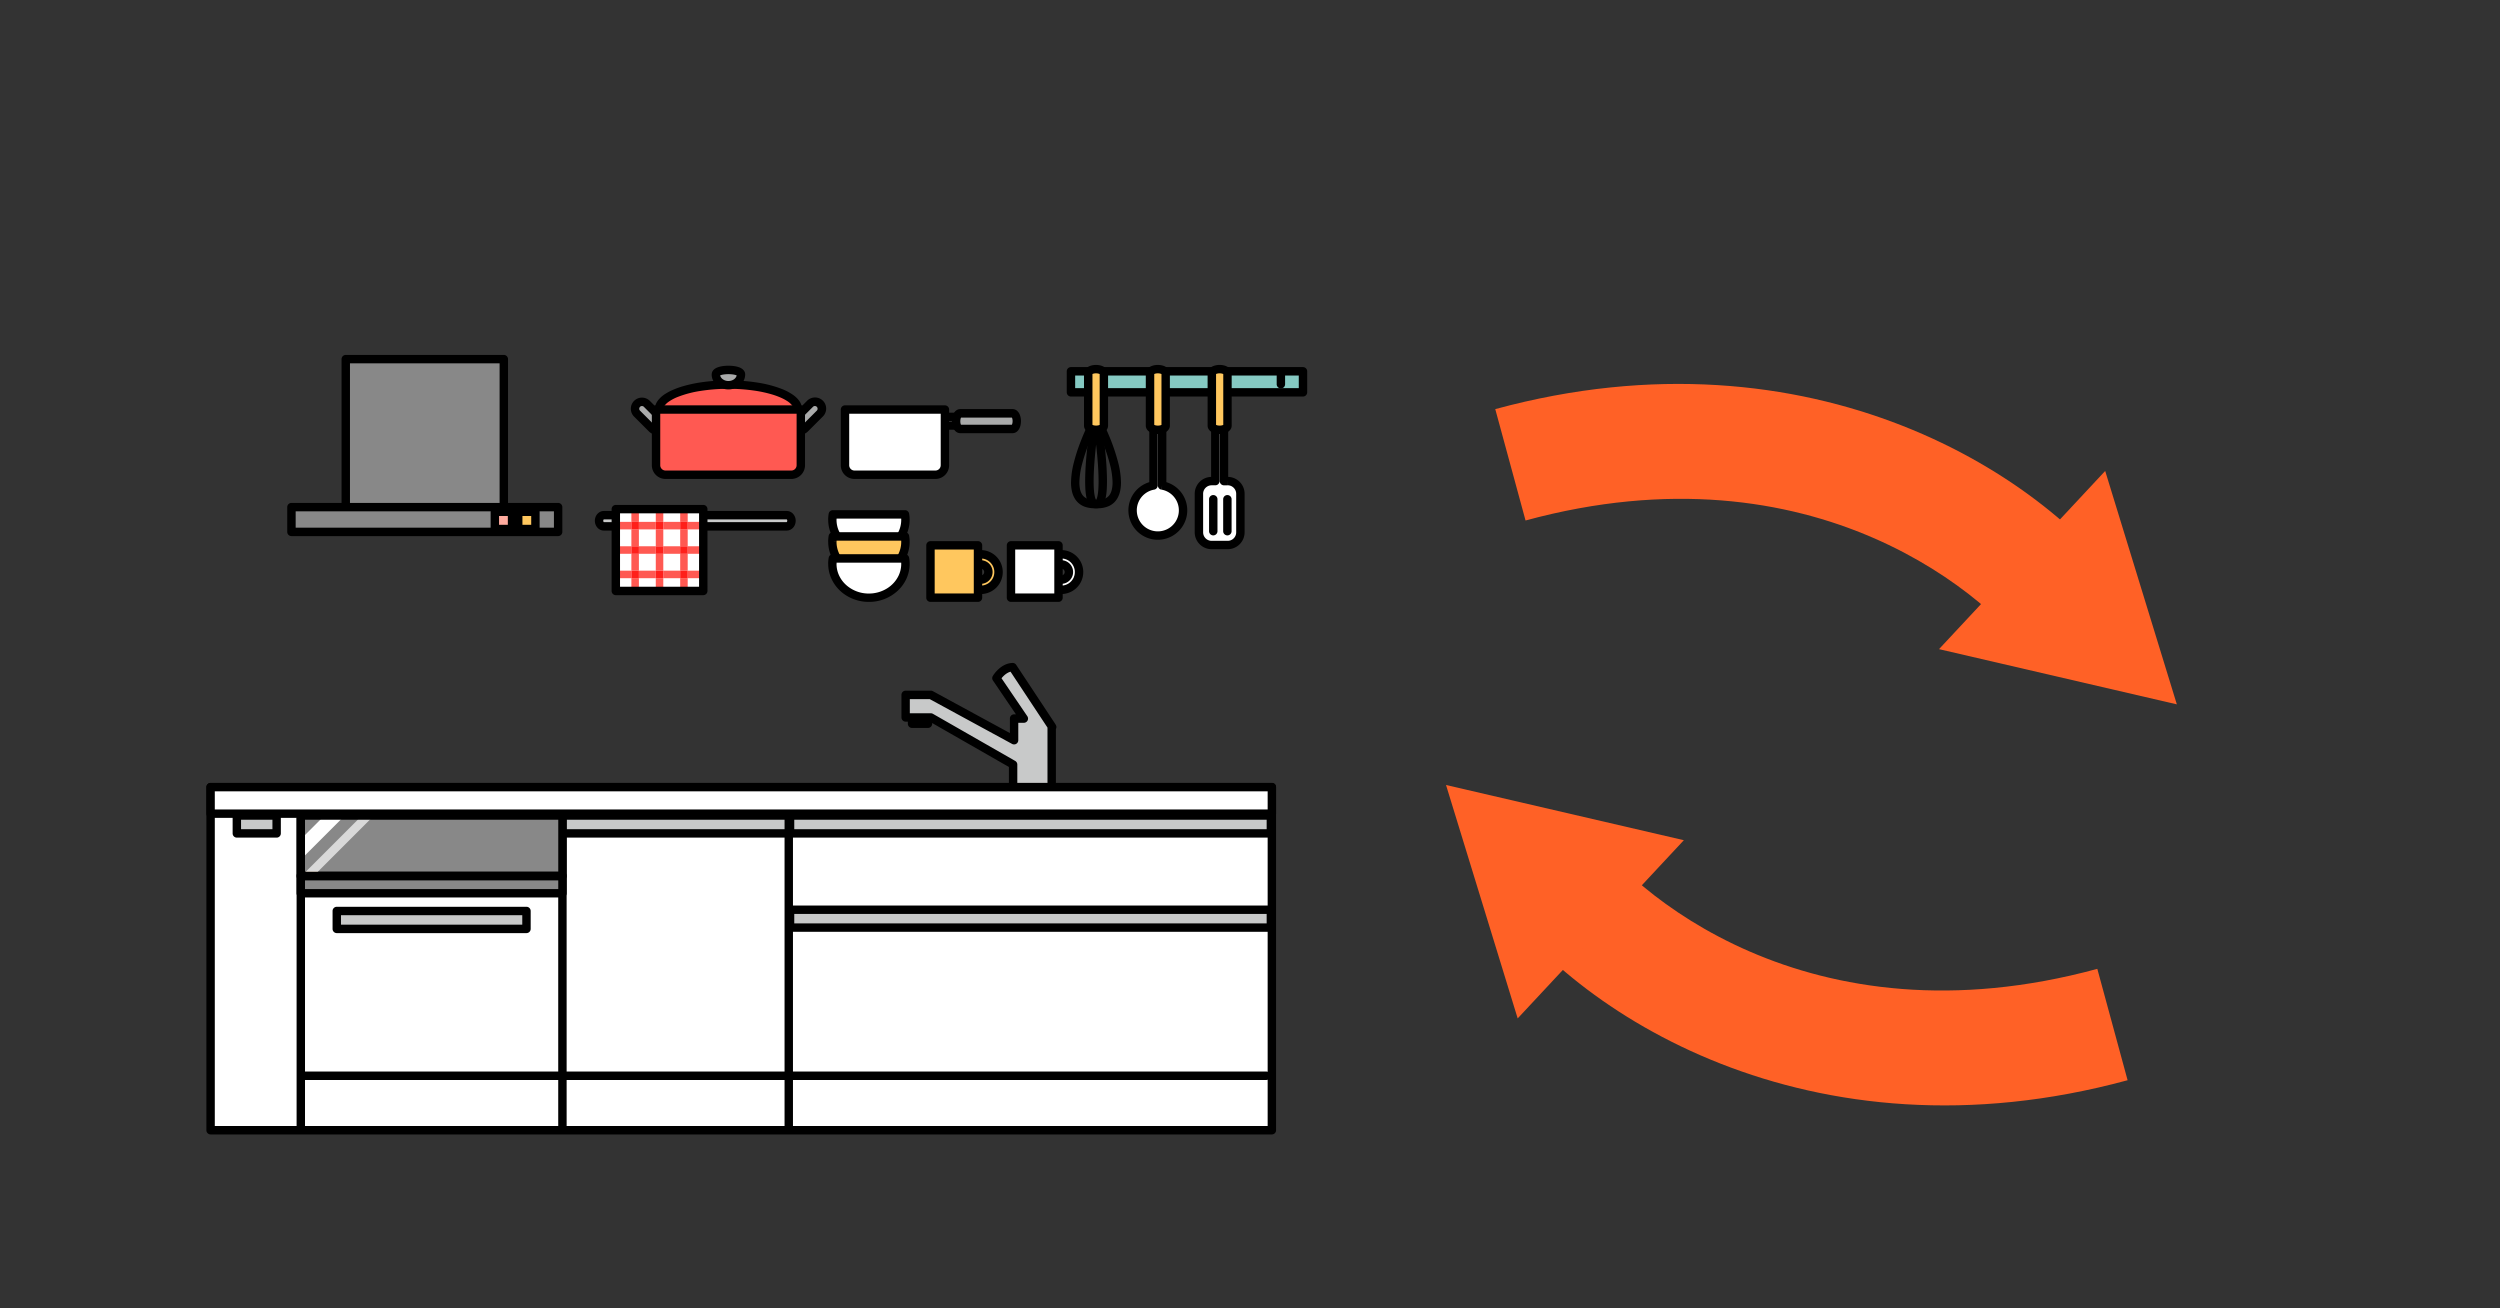 <svg xmlns="http://www.w3.org/2000/svg" xmlns:xlink="http://www.w3.org/1999/xlink" width="321" height="168" viewBox="0 0 321 168"><rect x="0" y="0" width="321" height="168" fill="#333333" stroke="none"/><defs><clipPath id="a"><rect width="321" height="168" transform="translate(150 11900)" fill="none" stroke="#707070" stroke-width="1"/></clipPath><clipPath id="b"><rect width="141.343" height="100.09" fill="none"/></clipPath></defs><g transform="translate(-150 -11900)" clip-path="url(#a)"><g transform="translate(176.5 11945.574)"><g transform="translate(0 -0.003)"><g clip-path="url(#b)"><path d="M1253.9,634.568v-.54h-1.5v-.2h.964v.738h.54v0h.54v-1.278a.54.54,0,0,0-.54-.54h-2.044a.54.54,0,0,0-.54.54v1.278a.54.54,0,0,0,.54.54h2.044a.54.54,0,0,0,.54-.54Z" transform="translate(-1161.253 -587.208)"/><path d="M1266.325,564.622l-.655-.991-4.362-6.6a2.929,2.929,0,0,0-2.079,1.415l3.523,5.185H1261.5v2.776l-10.688-5.814h-3.236v2.9h3.236l10.561,6.047V573.2h4.953V564.7l.066.017Z" transform="translate(-1157.78 -516.938)" fill="#c8c9c9"/><path d="M1259.365,557.661l.45-.3-.655-.99-4.362-6.6a.542.542,0,0,0-.471-.242,2.54,2.54,0,0,0-1.1.3,3.329,3.329,0,0,0-.612.422,4.247,4.247,0,0,0-.6.637,3.31,3.31,0,0,0-.219.32.539.539,0,0,0,.019.576l2.95,4.341h-.234a.54.54,0,0,0-.54.54v1.868l-9.89-5.38a.532.532,0,0,0-.258-.066h-3.236a.54.54,0,0,0-.54.54v2.9a.54.54,0,0,0,.54.54h3.093l10.164,5.82v3.349a.54.54,0,0,0,.54.54h4.953a.54.54,0,0,0,.54-.54v-8.494h-.54l-.136.522.066.017a.54.54,0,0,0,.586-.82l-.066-.1-.45.3-.45.3.066.1.45-.3.136-.522-.066-.017a.54.54,0,0,0-.676.522V565.7h-3.874v-3.122a.541.541,0,0,0-.272-.468l-10.561-6.047a.538.538,0,0,0-.268-.071h-2.7v-1.816h2.559l10.567,5.749a.54.54,0,0,0,.8-.474v-2.237h.714a.54.54,0,0,0,.446-.843l-3.523-5.185-.447.3.466.272-.281-.165.281.166v0l-.281-.165.281.166h0a3.144,3.144,0,0,1,.5-.6,2.33,2.33,0,0,1,.521-.378,1.452,1.452,0,0,1,.614-.169l-.02-.539-.45.3,4.362,6.6.655.991Z" transform="translate(-1150.82 -509.978)"/><rect width="136.267" height="44.056" transform="translate(0.54 55.494)" fill="#fff"/><path d="M.54,764.043v.54H136.267v42.976H1.08V764.043H.54v0H0V808.1a.54.54,0,0,0,.54.54H136.807a.539.539,0,0,0,.54-.54V764.043a.54.54,0,0,0-.54-.54H.54a.54.54,0,0,0-.54.54Z" transform="translate(0 -708.549)"/><rect width="136.267" height="3.407" transform="translate(0.54 55.494)" fill="#fff"/><path d="M.54,764.043v.54H136.267v2.327H1.08v-2.867H.54v0H0v3.407a.54.54,0,0,0,.54.54H136.807a.54.54,0,0,0,.54-.54v-3.407a.54.54,0,0,0-.54-.54H.54a.54.54,0,0,0-.54.54Z" transform="translate(0 -708.549)"/><line y2="40.479" transform="translate(12.123 59.411)" fill="#fff"/><rect width="1.08" height="40.479" transform="translate(11.583 59.411)"/><line y2="40.479" transform="translate(45.719 59.411)" fill="#fff"/><path d="M627.7,825.433v40.479h1.08V825.433" transform="translate(-582.524 -766.022)"/><line y2="40.479" transform="translate(74.777 59.411)" fill="#fff"/><path d="M1031.418,825.433v40.479h1.08V825.433" transform="translate(-957.181 -766.022)"/><rect width="5.11" height="2.3" transform="translate(3.91 59.141)" fill="#c8c9c9"/><path d="M52.47,817.014v-.54H47.9v-1.22H51.93v1.76h.54v0h.54v-2.3a.54.54,0,0,0-.54-.54H47.36a.54.54,0,0,0-.54.54v2.3a.54.54,0,0,0,.54.54h5.11a.54.54,0,0,0,.54-.54Z" transform="translate(-43.45 -755.574)"/><rect width="24.358" height="2.3" transform="translate(16.742 71.405)" fill="#c8c9c9"/><path d="M250,987.4v-.54H226.183v-1.22h23.278v1.76H250v0h.54v-2.3a.54.54,0,0,0-.54-.54H225.643a.54.54,0,0,0-.54.54v2.3a.54.54,0,0,0,.54.54H250a.54.54,0,0,0,.54-.54Z" transform="translate(-208.901 -913.7)"/><rect width="29.058" height="2.3" transform="translate(45.719 59.141)" fill="#c8c9c9"/><path d="M657.3,817.014v-.54H628.783v-1.22h27.978v1.76h.54v0h.54v-2.3a.54.54,0,0,0-.54-.54H628.243a.54.54,0,0,0-.54.54v2.3a.54.54,0,0,0,.54.54H657.3a.54.54,0,0,0,.54-.54Z" transform="translate(-582.524 -755.574)"/><rect width="61.735" height="2.3" transform="translate(74.945 59.141)" fill="#c8c9c9"/><path d="M1096.026,817.014v-.54h-61.195v-1.22h60.655v1.76h.54v0h.54v-2.3a.54.54,0,0,0-.54-.54h-61.735a.54.54,0,0,0-.54.54v2.3a.54.54,0,0,0,.54.54h61.735a.54.54,0,0,0,.54-.54Z" transform="translate(-959.347 -755.574)"/><rect width="61.735" height="2.3" transform="translate(74.945 71.234)" fill="#c8c9c9"/><path d="M1096.026,985.039v-.54h-61.195v-1.22h60.655v1.76h.54v0h.54v-2.3a.54.54,0,0,0-.54-.54h-61.735a.54.54,0,0,0-.54.54v2.3a.54.54,0,0,0,.54.54h61.735a.54.54,0,0,0,.54-.54Z" transform="translate(-959.347 -911.504)"/><rect width="33.597" height="7.792" transform="translate(12.123 59.141)" fill="#888"/><rect width="33.597" height="2.251" transform="translate(12.123 66.874)" fill="#888"/><path d="M195.062,924.4v-.54H162.006v-1.172h32.517V924.4h.54v0h.54v-2.251a.54.54,0,0,0-.54-.54h-33.6a.54.54,0,0,0-.54.54V924.4a.54.54,0,0,0,.54.54h33.6a.54.54,0,0,0,.54-.54Z" transform="translate(-149.343 -855.277)"/><path d="M175.477,826.762,173.14,829.1v2.617l4.954-4.954Z" transform="translate(-160.678 -767.255)" fill="#fff"/><path d="M186,826.762h-1.546l-6.827,6.827h1.546Z" transform="translate(-164.841 -767.255)" fill="#d9d9d9"/><path d="M175.009,921.61h-1.546l-.323.323v.468h1.077Z" transform="translate(-160.679 -855.277)" fill="#cabdad"/><path d="M195.062,822.506v-.54H162.006v-6.713h32.517v7.252h.54v0h.54v-7.792a.54.54,0,0,0-.54-.54h-33.6a.54.54,0,0,0-.54.54v7.792a.54.54,0,0,0,.54.54h33.6a.54.54,0,0,0,.54-.54Z" transform="translate(-149.343 -755.573)"/><line x2="123.419" transform="translate(12.683 92.555)" fill="#fff"/><path d="M169.248,1279.5H292.667a.54.54,0,0,0,0-1.08H169.248a.54.54,0,1,0,0,1.08" transform="translate(-156.565 -1186.403)"/><path d="M725.262,286.594a.672.672,0,0,1-.611.72H701.174a.729.729,0,0,1,0-1.44h23.476a.672.672,0,0,1,.611.72" transform="translate(-650.139 -265.298)" fill="#c8c9c9"/><path d="M718.3,279.634h-.54a.25.25,0,0,1-.051.159.079.079,0,0,1-.023.02h0l0,.01v-.011h0l0,.01v-.011H694.214v.014l0-.013h0v.014l0-.013v.006l0-.006h0v.006l0-.006a.044.044,0,0,1-.011-.007.163.163,0,0,1-.041-.058.281.281,0,0,1-.024-.116.25.25,0,0,1,.051-.159.081.081,0,0,1,.024-.02h0l0-.01v.011h0l0-.01v.011H717.69v-.014l0,.013h0v-.014l0,.013v-.006l0,.006h0v-.006l0,.006a.038.038,0,0,1,.011.007.16.16,0,0,1,.041.058.279.279,0,0,1,.024.116h1.08a1.325,1.325,0,0,0-.307-.858,1.157,1.157,0,0,0-.365-.288,1.073,1.073,0,0,0-.479-.113H694.214a1.072,1.072,0,0,0-.479.113,1.187,1.187,0,0,0-.5.475,1.348,1.348,0,0,0-.176.671,1.325,1.325,0,0,0,.307.858,1.157,1.157,0,0,0,.365.288,1.071,1.071,0,0,0,.479.113H717.69a1.071,1.071,0,0,0,.479-.113,1.187,1.187,0,0,0,.5-.475,1.348,1.348,0,0,0,.176-.671Z" transform="translate(-643.179 -258.338)"/><rect width="20.293" height="19.861" transform="translate(17.896 0.54)" fill="#888"/><path d="M261.976,20.4v-.54H242.223V1.077h19.213V20.4h.54v0h.54V.537a.54.54,0,0,0-.54-.54H241.683a.54.54,0,0,0-.54.54V20.4a.54.54,0,0,0,.54.54h20.293a.54.54,0,0,0,.54-.54Z" transform="translate(-223.787 0.003)"/><rect width="34.241" height="3.181" transform="translate(10.922 19.543)" fill="#888"/><path d="M179.031,267.743v-.54h-33.7v-2.1h33.161v2.641h.54v0h.54v-3.181a.54.54,0,0,0-.54-.54H144.79a.54.54,0,0,0-.54.54v3.181a.54.54,0,0,0,.54.54h34.241a.54.54,0,0,0,.54-.54Z" transform="translate(-133.868 -245.019)"/><rect width="2.207" height="2.207" transform="translate(40.042 20.15)" fill="#ffc75e"/><path d="M551.569,275.2v-.54H549.9v-1.128h1.128V275.2h.54v0h.54V273a.54.54,0,0,0-.54-.54h-2.207a.54.54,0,0,0-.54.54V275.2a.54.54,0,0,0,.54.54h2.207a.54.54,0,0,0,.54-.54Z" transform="translate(-509.32 -252.846)"/><rect width="2.207" height="2.207" transform="translate(37.04 20.15)" fill="#ffab9e"/><path d="M509.869,275.2v-.54H508.2v-1.128h1.128V275.2h.54v0h.54V273a.54.54,0,0,0-.54-.54h-2.207a.54.54,0,0,0-.54.54V275.2a.54.54,0,0,0,.54.54h2.207a.54.54,0,0,0,.54-.54Z" transform="translate(-470.622 -252.846)"/><path d="M768.036,85.785a.889.889,0,0,1-1.257,1.257l-1.9-1.9a.889.889,0,0,1,1.257-1.257Z" transform="translate(-709.58 -77.601)" fill="#a9aaaa"/><path d="M761.076,78.825l-.382.382a.346.346,0,0,1,.077.115.353.353,0,0,1,0,.263.352.352,0,0,1-.192.192.352.352,0,0,1-.263,0,.345.345,0,0,1-.115-.077l-1.9-1.9a.347.347,0,0,1-.077-.115.352.352,0,0,1,0-.263.346.346,0,0,1,.077-.115h0a.347.347,0,0,1,.115-.077.352.352,0,0,1,.263,0,.347.347,0,0,1,.115.077l1.9,1.9.382-.382.382-.382-1.9-1.9a1.428,1.428,0,0,0-2.021,0h0a1.428,1.428,0,0,0,0,2.021l1.9,1.9a1.429,1.429,0,1,0,2.021-2.021Z" transform="translate(-702.62 -70.641)"/><path d="M1048.322,87.043a.889.889,0,0,1-1.257-1.257l1.9-1.9a.889.889,0,0,1,1.257,1.257Z" transform="translate(-971.46 -77.602)" fill="#a9aaaa"/><path d="M1041.361,80.082l-.382-.382a.344.344,0,0,1-.115.077.353.353,0,0,1-.263,0,.352.352,0,0,1-.192-.192.354.354,0,0,1-.026-.132.346.346,0,0,1,.1-.247l1.9-1.9a.345.345,0,0,1,.115-.077.351.351,0,0,1,.263,0,.352.352,0,0,1,.192.192.352.352,0,0,1,0,.263.347.347,0,0,1-.077.115l-1.9,1.9.382.382.382.382,1.9-1.9a1.429,1.429,0,1,0-2.021-2.02l-1.9,1.9a1.429,1.429,0,1,0,2.021,2.021Z" transform="translate(-964.499 -70.641)"/><path d="M825.246,56.109c0,1.754-17.833,1.754-17.833,0s3.992-3.175,8.916-3.175,8.916,1.422,8.916,3.175" transform="translate(-749.299 -49.124)" fill="#ff5952"/><path d="M818.285,49.149h-.263l-.263-.085a.28.28,0,0,0-.013.085h.276l-.263-.085.206.066-.182-.118a.217.217,0,0,0-.024.051l.206.066-.182-.118.1.064L817.79,49l-.007.01.1.064L817.79,49l.038.031L817.791,49l0,0,.038.031L817.791,49l.012.011L817.791,49h0l.012.011L817.791,49l0,0a.477.477,0,0,1-.081.056,2.245,2.245,0,0,1-.42.173,9.455,9.455,0,0,1-1.35.295c-.831.131-1.862.231-2.99.3s-2.353.1-3.578.1c-1.105,0-2.211-.027-3.246-.081-.776-.041-1.511-.1-2.175-.167-.5-.053-.956-.114-1.359-.183-.3-.052-.574-.108-.807-.166-.175-.044-.328-.09-.454-.135a2.239,2.239,0,0,1-.236-.1.915.915,0,0,1-.107-.061A.326.326,0,0,1,800.95,49l0,0-.024.022.025-.02v0l-.024.022.025-.02-.135.11.16-.064a.176.176,0,0,0-.026-.046l-.135.11.16-.064-.253.1h.272a.278.278,0,0,0-.019-.1l-.253.1h.272a.645.645,0,0,1,.025-.177,1.07,1.07,0,0,1,.218-.384,2.4,2.4,0,0,1,.422-.386,5.693,5.693,0,0,1,1.247-.662,13.711,13.711,0,0,1,2.837-.747,23.645,23.645,0,0,1,7.017-.037,16.143,16.143,0,0,1,2.129.46,9.8,9.8,0,0,1,1.272.464,5.617,5.617,0,0,1,.729.392,2.521,2.521,0,0,1,.672.593,1.04,1.04,0,0,1,.142.258.655.655,0,0,1,.041.226h1.08a1.726,1.726,0,0,0-.067-.473,2.138,2.138,0,0,0-.428-.78,3.479,3.479,0,0,0-.61-.563,6.751,6.751,0,0,0-1.486-.795,14.773,14.773,0,0,0-3.064-.81,23.757,23.757,0,0,0-3.8-.295,24.006,24.006,0,0,0-3.551.256,17.2,17.2,0,0,0-2.273.492,10.847,10.847,0,0,0-1.413.516,6.689,6.689,0,0,0-.87.468,3.571,3.571,0,0,0-.957.862,2.117,2.117,0,0,0-.286.529,1.736,1.736,0,0,0-.105.593.8.8,0,0,0,.039.247.856.856,0,0,0,.1.2,1.108,1.108,0,0,0,.261.276,2.35,2.35,0,0,0,.609.316,6.036,6.036,0,0,0,.677.2,14.983,14.983,0,0,0,1.52.272c.858.114,1.853.2,2.918.256s2.2.085,3.335.085,2.247-.028,3.3-.083c.792-.042,1.545-.1,2.233-.172.516-.055.995-.119,1.427-.192.324-.055.621-.116.889-.184.2-.051.386-.105.554-.166a3.241,3.241,0,0,0,.354-.149,1.986,1.986,0,0,0,.235-.136,1.189,1.189,0,0,0,.306-.293.879.879,0,0,0,.112-.218.809.809,0,0,0,.044-.262Z" transform="translate(-742.339 -42.164)"/><path d="M908.905,27.311c0-.765,3.223-.765,3.223,0a1.63,1.63,0,0,1-3.223,0" transform="translate(-843.486 -24.813)" fill="#a9aaaa"/><path d="M901.945,20.35h.264l.266.072a.275.275,0,0,0,.01-.072h-.275l.266.072-.218-.059.175.147a.233.233,0,0,0,.043-.087l-.218-.059.175.147-.063-.053.055.062.008-.009-.063-.053.055.062h0a.488.488,0,0,1,.116-.058,2.078,2.078,0,0,1,.435-.1,4.147,4.147,0,0,1,.581-.039,4.237,4.237,0,0,1,.524.032,2.723,2.723,0,0,1,.332.061,1.375,1.375,0,0,1,.18.058.565.565,0,0,1,.078.038.147.147,0,0,1,.019.013l.05-.058-.059.049.009.009.05-.058-.059.049.165-.137-.2.078a.221.221,0,0,0,.034.059l.165-.137-.2.078.254-.1h-.273a.278.278,0,0,0,.019.1l.254-.1h-.273a.673.673,0,0,1-.071.3.922.922,0,0,1-.37.381,1.256,1.256,0,0,1-.63.163,1.209,1.209,0,0,1-.788-.275.858.858,0,0,1-.213-.269.674.674,0,0,1-.071-.3h-1.08a1.756,1.756,0,0,0,.182.777,2,2,0,0,0,.8.838,2.334,2.334,0,0,0,1.172.309,2.286,2.286,0,0,0,1.491-.536,1.935,1.935,0,0,0,.478-.611,1.756,1.756,0,0,0,.182-.777.8.8,0,0,0-.028-.211.852.852,0,0,0-.172-.324,1.064,1.064,0,0,0-.2-.185,1.641,1.641,0,0,0-.389-.2,3.252,3.252,0,0,0-.65-.151,5.24,5.24,0,0,0-.708-.047,5.3,5.3,0,0,0-.659.04,3.788,3.788,0,0,0-.465.087,2.463,2.463,0,0,0-.323.106,1.654,1.654,0,0,0-.228.114,1.077,1.077,0,0,0-.315.281.849.849,0,0,0-.116.221.806.806,0,0,0-.045.264Z" transform="translate(-836.526 -17.852)"/><path d="M820.749,104.62a1.222,1.222,0,0,1-1.222,1.222H803.382a1.222,1.222,0,0,1-1.222-1.222V97.472h18.589Z" transform="translate(-744.424 -90.456)" fill="#ff5952"/><path d="M813.788,97.66h-.54a.676.676,0,0,1-.053.265.686.686,0,0,1-.248.3.676.676,0,0,1-.381.116H796.421a.678.678,0,0,1-.265-.053.686.686,0,0,1-.3-.248.677.677,0,0,1-.116-.381V91.052h17.509V97.66h1.08V90.512a.54.54,0,0,0-.54-.54H795.2a.54.54,0,0,0-.54.54V97.66a1.761,1.761,0,0,0,1.762,1.762h16.145a1.761,1.761,0,0,0,1.762-1.762Z" transform="translate(-737.464 -83.496)"/><path d="M1291.179,111.566c-.21,0-.381-.25-.381-.558s.171-.558.381-.558h6.4c.21,0,.381.25.381.558s-.171.558-.381.558Z" transform="translate(-1197.892 -102.5)" fill="#a9aaaa"/><path d="M1284.219,104.606v-.267l.078-.261a.274.274,0,0,0-.078-.011v.272l.078-.261-.062.208.146-.163a.223.223,0,0,0-.083-.044l-.062.208.146-.163-.058.065.073-.049a.091.091,0,0,0-.015-.016l-.058.065.073-.049,0,0,0,0h0l0,0,0,0a.2.2,0,0,1-.018-.091.247.247,0,0,1,.009-.067.122.122,0,0,1,.009-.022h0l-.11-.077.069.113a.14.14,0,0,0,.042-.036l-.11-.077.069.113-.126-.207.068.232a.243.243,0,0,0,.057-.025l-.126-.207.068.232-.077-.261v.272a.272.272,0,0,0,.077-.011l-.077-.261v.272h6.4v-.272l-.078.261a.275.275,0,0,0,.078.011v-.272l-.078.261.062-.208-.146.163a.223.223,0,0,0,.083.044l.062-.208-.146.163.058-.065-.073.049a.1.1,0,0,0,.015.016l.058-.065-.073.049,0,0,0,0h0l0,0,0,0a.2.2,0,0,1,.018.09.246.246,0,0,1-.009.068.111.111,0,0,1-.009.022h0l.11.077-.068-.113a.136.136,0,0,0-.042.036l.11.077-.068-.113.126.207-.068-.232a.241.241,0,0,0-.057.025l.126.207-.068-.232.077.261v-.272a.272.272,0,0,0-.077.011l.077.261v-.272h-6.4v1.08h6.4a.806.806,0,0,0,.232-.034.862.862,0,0,0,.325-.183,1.057,1.057,0,0,0,.276-.405,1.3,1.3,0,0,0,.088-.475,1.32,1.32,0,0,0-.051-.367,1.1,1.1,0,0,0-.277-.479.886.886,0,0,0-.255-.178.814.814,0,0,0-.337-.074h-6.4a.806.806,0,0,0-.232.034.861.861,0,0,0-.325.183,1.054,1.054,0,0,0-.276.405,1.3,1.3,0,0,0-.088.475,1.325,1.325,0,0,0,.051.367,1.1,1.1,0,0,0,.277.479.885.885,0,0,0,.256.178.812.812,0,0,0,.337.074Z" transform="translate(-1190.932 -95.54)"/><path d="M1337.993,106.228c-.292,0-.529-.451-.529-1.007s.237-1.007.529-1.007h6.733c.292,0,.529.451.529,1.007s-.237,1.007-.529,1.007Z" transform="translate(-1241.199 -96.714)" fill="#a9aaaa"/><path d="M1331.033,99.268v-.295l.089-.229a.249.249,0,0,0-.089-.016v.245l.089-.229-.062.158.1-.136a.169.169,0,0,0-.041-.022l-.062.158.1-.136-.042.057.048-.052-.006,0-.042.057.048-.052-.009.01.01-.01h0l-.009.01.01-.01a.193.193,0,0,1-.027-.039.727.727,0,0,1-.067-.186,1.329,1.329,0,0,1,0-.56.859.859,0,0,1,.048-.151.44.44,0,0,1,.035-.066.136.136,0,0,1,.014-.018h0l-.085-.087.05.109a.133.133,0,0,0,.035-.022l-.085-.087.05.109-.1-.218v.24a.243.243,0,0,0,.1-.021l-.1-.218v.24h6.733V97.55l-.089.229a.249.249,0,0,0,.089.016V97.55l-.089.229.062-.158-.1.136a.169.169,0,0,0,.041.022l.062-.158-.1.136.042-.056-.048.052.005,0,.042-.056-.048.052.009-.01-.01.01h0l.009-.01-.01.01a.2.2,0,0,1,.027.039.718.718,0,0,1,.067.186,1.329,1.329,0,0,1,0,.559.859.859,0,0,1-.048.151.444.444,0,0,1-.035.066.122.122,0,0,1-.014.018h0l.085.087-.051-.109a.133.133,0,0,0-.034.022l.085.087-.051-.109.1.218v-.24a.245.245,0,0,0-.1.021l.1.218v-.24h-6.733v1.08h6.733a.835.835,0,0,0,.3-.057.9.9,0,0,0,.216-.121,1.124,1.124,0,0,0,.262-.283,1.681,1.681,0,0,0,.218-.506,2.389,2.389,0,0,0,.017-1.089,1.909,1.909,0,0,0-.111-.346,1.314,1.314,0,0,0-.31-.45.941.941,0,0,0-.258-.17.838.838,0,0,0-.336-.071h-6.733a.834.834,0,0,0-.3.057.911.911,0,0,0-.216.12,1.135,1.135,0,0,0-.262.283,1.688,1.688,0,0,0-.218.506,2.323,2.323,0,0,0-.072.58,2.356,2.356,0,0,0,.054.509,1.927,1.927,0,0,0,.111.346,1.32,1.32,0,0,0,.31.45.945.945,0,0,0,.258.17.838.838,0,0,0,.337.071Z" transform="translate(-1234.239 -89.754)"/><path d="M1152.045,104.62a1.222,1.222,0,0,1-1.222,1.222h-10.387a1.222,1.222,0,0,1-1.222-1.222V97.472h12.831Z" transform="translate(-1057.218 -90.456)" fill="#fff"/><path d="M1145.084,97.66h-.54a.676.676,0,0,1-.053.265.686.686,0,0,1-.247.3.676.676,0,0,1-.381.116h-10.387a.677.677,0,0,1-.265-.053.685.685,0,0,1-.3-.248.675.675,0,0,1-.116-.381V91.052h11.751V97.66h1.08V90.512a.54.54,0,0,0-.54-.54h-12.831a.54.54,0,0,0-.54.54V97.66a1.761,1.761,0,0,0,1.762,1.762h10.387a1.761,1.761,0,0,0,1.762-1.762Z" transform="translate(-1050.258 -83.496)"/><rect width="29.792" height="2.699" transform="translate(111.011 2.105)" fill="#85c9c2"/><path d="M1565.172,24.981v-.54h-29.252V22.823h28.712v2.159h.54v0h.54v-2.7a.54.54,0,0,0-.54-.54H1535.38a.54.54,0,0,0-.54.54v2.7a.54.54,0,0,0,.54.54h29.792a.54.54,0,0,0,.54-.54Z" transform="translate(-1424.369 -20.178)"/><path d="M1656.107,91.73V81.521c0-.409-.25-.741-.558-.741s-.558.332-.558.741V91.73a3.239,3.239,0,1,0,1.116,0" transform="translate(-1533.384 -74.966)" fill="#fff"/><path d="M1649.147,84.77h.54V74.561a1.494,1.494,0,0,0-.069-.452,1.272,1.272,0,0,0-.356-.564,1.052,1.052,0,0,0-.3-.19.972.972,0,0,0-.853.053,1.1,1.1,0,0,0-.272.218,1.289,1.289,0,0,0-.257.43,1.485,1.485,0,0,0-.087.505V84.77h.54l-.093-.532a3.779,3.779,0,1,0,1.3,0l-.093.532h0l-.092.532a2.7,2.7,0,1,1-.931,0,.54.54,0,0,0,.447-.532V74.561a.419.419,0,0,1,.018-.125.211.211,0,0,1,.048-.088h0l-.015-.019.011.021,0,0-.015-.019.011.021-.047-.085v.1a.1.1,0,0,0,.047-.011l-.047-.085v0l-.047.084a.1.1,0,0,0,.047.011v-.095l-.047.084.016-.029-.019.027,0,0,.016-.029-.019.027.005-.008-.006.008h0l.005-.008-.006.008a.076.076,0,0,1,.012.013.238.238,0,0,1,.037.074.41.41,0,0,1,.019.127V84.77a.54.54,0,0,0,.447.532Z" transform="translate(-1526.424 -68.005)"/><path d="M1685.342,32.6c0,.292-.451.529-1.007.529s-1.007-.237-1.007-.529V25.869c0-.292.451-.529,1.007-.529s1.007.237,1.007.529Z" transform="translate(-1562.169 -23.516)" fill="#ffc75e"/><path d="M1678.381,25.642h-.295l-.229-.089a.246.246,0,0,0-.016.089h.245l-.229-.089.158.062-.136-.1a.172.172,0,0,0-.022.041l.158.062-.136-.1.057.042-.052-.048,0,.005.057.042-.052-.048.01.009-.01-.01h0l.01.009-.01-.01a.2.2,0,0,1-.039.027.724.724,0,0,1-.186.067,1.326,1.326,0,0,1-.56,0,.839.839,0,0,1-.151-.048.423.423,0,0,1-.066-.035.13.13,0,0,1-.018-.014h0l-.087.085.109-.05a.131.131,0,0,0-.021-.034l-.087.085.109-.05-.218.1h.24a.244.244,0,0,0-.021-.1l-.218.1h.24V18.909h-.245l.229.089a.249.249,0,0,0,.016-.089h-.245l.229.089-.158-.061.136.1a.171.171,0,0,0,.022-.041l-.158-.061.136.1-.056-.042.052.048,0-.005-.056-.042.052.048-.01-.009.01.01h0l-.01-.009.01.01a.207.207,0,0,1,.039-.027.724.724,0,0,1,.186-.067,1.322,1.322,0,0,1,.559,0,.839.839,0,0,1,.151.048.429.429,0,0,1,.066.035.13.13,0,0,1,.018.014h0l.087-.085-.109.05a.13.13,0,0,0,.021.034l.087-.085-.109.05.218-.1h-.24a.244.244,0,0,0,.021.1l.218-.1h-.24v6.733h1.08V18.909a.836.836,0,0,0-.057-.3.91.91,0,0,0-.121-.215,1.126,1.126,0,0,0-.283-.262,1.68,1.68,0,0,0-.506-.218,2.318,2.318,0,0,0-.58-.072,2.344,2.344,0,0,0-.509.054,1.921,1.921,0,0,0-.346.111,1.315,1.315,0,0,0-.45.31.945.945,0,0,0-.17.258.838.838,0,0,0-.071.337v6.733a.836.836,0,0,0,.057.3.91.91,0,0,0,.12.216,1.13,1.13,0,0,0,.283.262,1.684,1.684,0,0,0,.506.218,2.32,2.32,0,0,0,.58.072,2.348,2.348,0,0,0,.509-.054,1.918,1.918,0,0,0,.346-.111,1.5,1.5,0,0,0,.237-.128,1.1,1.1,0,0,0,.306-.3.888.888,0,0,0,.107-.218.827.827,0,0,0,.042-.258Z" transform="translate(-1555.209 -16.556)"/><path d="M1774.259,91.166h-.473V81.521c0-.409-.25-.741-.558-.741s-.558.332-.558.741v9.645h-.473a1.632,1.632,0,0,0-1.632,1.632v4.941a1.632,1.632,0,0,0,1.632,1.632h2.062a1.632,1.632,0,0,0,1.632-1.632V92.8a1.632,1.632,0,0,0-1.632-1.632" transform="translate(-1643.127 -74.966)" fill="#fff"/><path d="M1767.3,84.205v-.54h-.473v.54h.54V74.561a1.49,1.49,0,0,0-.069-.452,1.273,1.273,0,0,0-.356-.564,1.054,1.054,0,0,0-.3-.19.972.972,0,0,0-.853.053,1.1,1.1,0,0,0-.272.218,1.29,1.29,0,0,0-.257.43,1.478,1.478,0,0,0-.087.505v9.645h.54v-.54h-.473a2.172,2.172,0,0,0-2.172,2.172v4.941a2.172,2.172,0,0,0,2.172,2.172h2.062a2.172,2.172,0,0,0,2.172-2.172V85.838a2.172,2.172,0,0,0-2.172-2.172v1.08a1.087,1.087,0,0,1,.425.086,1.1,1.1,0,0,1,.481.4,1.086,1.086,0,0,1,.186.611v4.941a1.092,1.092,0,0,1-1.092,1.092h-2.062a1.092,1.092,0,0,1-1.092-1.092V85.838a1.087,1.087,0,0,1,.085-.425,1.1,1.1,0,0,1,.4-.481,1.084,1.084,0,0,1,.61-.186h.473a.54.54,0,0,0,.54-.54V74.561a.411.411,0,0,1,.018-.125.211.211,0,0,1,.048-.088h0l-.015-.019.012.021,0,0-.015-.019.012.021-.047-.085v.1a.1.1,0,0,0,.047-.011l-.047-.085v0l-.047.084a.1.1,0,0,0,.047.011v-.095l-.047.084.016-.029-.019.027h0l.016-.029-.019.027.006-.008-.006.008h0l.006-.008-.006.008a.072.072,0,0,1,.012.013.246.246,0,0,1,.037.074.415.415,0,0,1,.019.127v9.645a.54.54,0,0,0,.54.54h.473Z" transform="translate(-1636.167 -68.005)"/><line y2="4.102" transform="translate(129.284 18.533)" fill="#a9aaaa"/><path d="M1788.721,250.533v4.1a.54.54,0,1,0,1.08,0v-4.1a.54.54,0,1,0-1.08,0" transform="translate(-1659.977 -231.999)"/><line y2="4.102" transform="translate(131.096 18.533)" fill="#a9aaaa"/><path d="M1813.887,250.533v4.1a.54.54,0,1,0,1.08,0v-4.1a.54.54,0,1,0-1.08,0" transform="translate(-1683.331 -231.999)"/><path d="M1795.591,32.6c0,.292-.451.529-1.007.529s-1.007-.237-1.007-.529V25.869c0-.292.451-.529,1.007-.529s1.007.237,1.007.529Z" transform="translate(-1664.484 -23.516)" fill="#ffc75e"/><path d="M1788.631,25.642h-.295l-.229-.089a.249.249,0,0,0-.016.089h.245l-.229-.089.158.062-.136-.1a.173.173,0,0,0-.022.041l.158.062-.136-.1.057.042-.052-.048,0,.005.057.042-.052-.048.01.009-.01-.01h0l.01.009-.01-.01a.2.2,0,0,1-.039.027.726.726,0,0,1-.186.067,1.325,1.325,0,0,1-.559,0,.839.839,0,0,1-.151-.048.414.414,0,0,1-.066-.035.133.133,0,0,1-.018-.014h0l-.087.085.109-.05a.133.133,0,0,0-.021-.034l-.087.085.109-.05-.218.1h.24a.246.246,0,0,0-.021-.1l-.218.1h.24V18.909h-.245l.229.089a.249.249,0,0,0,.016-.089h-.245l.229.089-.158-.061.136.1a.176.176,0,0,0,.022-.041l-.158-.061.136.1-.057-.042.052.048,0-.005-.057-.042.052.048-.01-.009.01.01h0l-.01-.009.01.01a.2.2,0,0,1,.039-.027.725.725,0,0,1,.186-.067,1.323,1.323,0,0,1,.56,0,.841.841,0,0,1,.151.048.426.426,0,0,1,.066.035.127.127,0,0,1,.018.014h0l.087-.085-.109.05a.128.128,0,0,0,.021.034l.087-.085-.109.05.218-.1h-.24a.244.244,0,0,0,.021.1l.218-.1h-.24v6.733h1.08V18.909a.838.838,0,0,0-.057-.3.91.91,0,0,0-.12-.216,1.125,1.125,0,0,0-.283-.262,1.678,1.678,0,0,0-.506-.218,2.317,2.317,0,0,0-.58-.072,2.349,2.349,0,0,0-.509.054,1.92,1.92,0,0,0-.346.111,1.314,1.314,0,0,0-.45.31.942.942,0,0,0-.17.258.838.838,0,0,0-.071.336v6.733a.836.836,0,0,0,.057.3.915.915,0,0,0,.12.216,1.13,1.13,0,0,0,.283.262,1.688,1.688,0,0,0,.506.218,2.32,2.32,0,0,0,.58.072,2.347,2.347,0,0,0,.509-.054,1.916,1.916,0,0,0,.346-.111,1.315,1.315,0,0,0,.45-.309.944.944,0,0,0,.17-.258.836.836,0,0,0,.071-.336Z" transform="translate(-1657.524 -16.556)"/><path d="M1544.771,116.868c-.006.011-.573,1.13-1.144,2.641a22.729,22.729,0,0,0-.789,2.477,10.874,10.874,0,0,0-.366,2.571,4.969,4.969,0,0,0,.141,1.233,3.1,3.1,0,0,0,.338.828,2.444,2.444,0,0,0,1.33,1.072,3.611,3.611,0,0,0,1.187.182h.427a3.451,3.451,0,0,0,1.378-.256,2.444,2.444,0,0,0,.772-.523,2.5,2.5,0,0,0,.4-.539,3.272,3.272,0,0,0,.343-.948,5.209,5.209,0,0,0,.1-1.048,10.867,10.867,0,0,0-.366-2.571,25.165,25.165,0,0,0-1.208-3.526c-.4-.952-.721-1.584-.725-1.593a.54.54,0,1,0-.963.488l.112-.057-.112.057h0l.112-.057-.112.057c0,.006.556,1.1,1.1,2.551a21.608,21.608,0,0,1,.747,2.35,9.814,9.814,0,0,1,.332,2.3,3.9,3.9,0,0,1-.107.964,2.029,2.029,0,0,1-.218.541,1.4,1.4,0,0,1-.238.3,1.414,1.414,0,0,1-.52.308,2.541,2.541,0,0,1-.833.122h-.427a2.38,2.38,0,0,1-.949-.168,1.361,1.361,0,0,1-.434-.292,1.434,1.434,0,0,1-.23-.308,2.2,2.2,0,0,1-.227-.637,4.146,4.146,0,0,1-.076-.83,9.833,9.833,0,0,1,.334-2.309,24.118,24.118,0,0,1,1.155-3.369c.193-.46.368-.843.493-1.11.063-.133.113-.238.148-.308l.039-.08.01-.02,0,0h0a.54.54,0,0,0-.963-.488Z" transform="translate(-1431.452 -108.182)"/><path d="M1568.283,117.032s-.162,1.076-.324,2.53c-.081.727-.162,1.549-.223,2.382s-.1,1.677-.1,2.451c0,.424.012.828.041,1.2.022.279.053.539.1.78a4.07,4.07,0,0,0,.123.507,2.34,2.34,0,0,0,.136.339,1.318,1.318,0,0,0,.342.441.968.968,0,0,0,.272.155.927.927,0,0,0,.321.057h.134a.927.927,0,0,0,.256-.035.974.974,0,0,0,.4-.23,1.3,1.3,0,0,0,.225-.285,2.333,2.333,0,0,0,.233-.578,6.168,6.168,0,0,0,.172-1.065c.034-.395.048-.827.048-1.284,0-.774-.041-1.618-.1-2.451-.183-2.5-.546-4.9-.547-4.912a.54.54,0,1,0-1.068.161s0,0,0,.011c.018.122.178,1.2.332,2.612.077.7.153,1.492.21,2.282s.094,1.583.094,2.3c0,.4-.012.781-.038,1.116-.02.251-.047.478-.082.671a2.987,2.987,0,0,1-.089.371,1.258,1.258,0,0,1-.072.181.484.484,0,0,1-.042.071.127.127,0,0,1-.014.016l0,0,0,0h0l0,0,0,0,.067.078-.037-.095a.109.109,0,0,0-.03.017l.067.078-.037-.095.055.14v-.151a.159.159,0,0,0-.055.011l.055.14v-.151h-.134v.148l.041-.142a.154.154,0,0,0-.041-.006v.148l.041-.142-.039.138.073-.124a.145.145,0,0,0-.034-.014l-.039.138.073-.124-.046.077.054-.072-.008-.005-.046.077.054-.072-.019.025.021-.023,0,0-.019.025.021-.023a.233.233,0,0,1-.033-.045,1.27,1.27,0,0,1-.12-.307,5.05,5.05,0,0,1-.139-.875c-.031-.354-.045-.761-.045-1.2,0-.736.039-1.557.1-2.373.089-1.223.224-2.433.336-3.336.056-.451.107-.826.143-1.087.018-.131.033-.233.043-.3l.011-.079,0-.02v-.006a.54.54,0,0,0-1.068-.161Z" transform="translate(-1454.802 -108.182)"/><path d="M1575.092,32.6c0,.292-.451.529-1.007.529s-1.007-.237-1.007-.529V25.869c0-.292.451-.529,1.007-.529s1.007.237,1.007.529Z" transform="translate(-1459.854 -23.516)" fill="#ffc75e"/><path d="M1568.131,25.642h-.295l-.229-.089a.249.249,0,0,0-.016.089h.245l-.229-.089.158.061-.136-.1a.175.175,0,0,0-.022.041l.158.061-.136-.1.057.042-.052-.048,0,.005.057.042-.052-.048.01.009-.01-.01h0l.01.009-.01-.01a.2.2,0,0,1-.039.027.721.721,0,0,1-.186.067,1.326,1.326,0,0,1-.56,0,.847.847,0,0,1-.151-.048.411.411,0,0,1-.066-.035.139.139,0,0,1-.018-.014h0l-.087.085.109-.05a.13.13,0,0,0-.021-.034l-.087.085.109-.05-.218.1h.24a.244.244,0,0,0-.021-.1l-.218.1h.24V18.909h-.245l.229.089a.249.249,0,0,0,.016-.089h-.245l.229.089-.158-.061.136.1a.184.184,0,0,0,.022-.041l-.158-.061.136.1-.056-.042.052.048,0-.005-.056-.042.052.048-.01-.009.009.01h0l-.01-.009.009.01a.2.2,0,0,1,.039-.027.724.724,0,0,1,.186-.067,1.322,1.322,0,0,1,.559,0,.841.841,0,0,1,.151.048.429.429,0,0,1,.066.035.124.124,0,0,1,.018.014h0l.087-.085-.109.05a.133.133,0,0,0,.022.034l.087-.085-.109.05.218-.1h-.24a.245.245,0,0,0,.021.1l.218-.1h-.24v6.733h1.08V18.909a.836.836,0,0,0-.057-.3.917.917,0,0,0-.12-.215,1.126,1.126,0,0,0-.283-.262,1.682,1.682,0,0,0-.506-.218,2.317,2.317,0,0,0-.58-.072,2.342,2.342,0,0,0-.509.054,1.914,1.914,0,0,0-.346.111,1.313,1.313,0,0,0-.45.31.944.944,0,0,0-.17.258.838.838,0,0,0-.071.337v6.733a.834.834,0,0,0,.057.3.914.914,0,0,0,.12.216,1.132,1.132,0,0,0,.283.262,1.685,1.685,0,0,0,.506.218,2.321,2.321,0,0,0,.58.072,2.348,2.348,0,0,0,.509-.054,1.91,1.91,0,0,0,.346-.111,1.314,1.314,0,0,0,.45-.309.947.947,0,0,0,.17-.258.836.836,0,0,0,.071-.337Z" transform="translate(-1452.894 -16.556)"/><line y2="1.188" transform="translate(137.967 2.55)" fill="#85c9c2"/><path d="M1909.356,28.47v1.188a.54.54,0,1,0,1.079,0V28.47a.54.54,0,1,0-1.079,0" transform="translate(-1771.929 -25.919)"/><rect width="11.228" height="10.508" transform="translate(52.571 19.801)" fill="#fff"/><path d="M737.968,297.873H736.4v.964h1.567Zm3.133,0h-2.169v.964H741.1Zm3.133,0h-2.169v.964h2.169Zm2.531,0H745.2v.964h1.567Z" transform="translate(-683.398 -276.433)" fill="#ff5952"/><path d="M737.968,341.4H736.4v.964h1.567Zm3.133,0h-2.169v.964H741.1Zm3.133,0h-2.169v.964h2.169Zm2.531,0H745.2v.964h1.567Z" transform="translate(-683.398 -316.83)" fill="#ff5952"/><path d="M737.968,384.933H736.4v.964h1.567Zm3.133,0h-2.169v.964H741.1Zm3.133,0h-2.169v.964h2.169Zm2.531,0H745.2v.964h1.567Z" transform="translate(-683.398 -357.227)" fill="#ff5952"/><path d="M846.195,284.9h-.964v1.567h.964Zm0-3.133h-.964v2.169h.964Zm0-3.133h-.964V280.8h.964Zm0-2.531h-.964v1.567h.964Z" transform="translate(-784.395 -256.232)" fill="#ff5952"/><rect width="0.964" height="0.964" transform="translate(60.836 21.44)" fill="#ff1f1a"/><rect width="0.964" height="0.964" transform="translate(60.836 24.573)" fill="#ff1f1a"/><rect width="0.964" height="0.964" transform="translate(60.836 27.706)" fill="#ff1f1a"/><path d="M802.664,284.9H801.7v1.567h.964Zm0-3.133H801.7v2.169h.964Zm0-3.133H801.7V280.8h.964Zm0-2.531H801.7v1.567h.964Z" transform="translate(-743.997 -256.232)" fill="#ff5952"/><rect width="0.964" height="0.964" transform="translate(57.703 21.44)" fill="#ff1f1a"/><rect width="0.964" height="0.964" transform="translate(57.703 24.573)" fill="#ff1f1a"/><rect width="0.964" height="0.964" transform="translate(57.703 27.706)" fill="#ff1f1a"/><path d="M759.133,284.9h-.964v1.567h.964Zm0-3.133h-.964v2.169h.964Zm0-3.133h-.964V280.8h.964Zm0-2.531h-.964v1.567h.964Z" transform="translate(-703.599 -256.232)" fill="#ff5952"/><rect width="0.964" height="0.964" transform="translate(54.57 21.44)" fill="#ff1f1a"/><rect width="0.964" height="0.964" transform="translate(54.57 24.573)" fill="#ff1f1a"/><rect width="0.964" height="0.964" transform="translate(54.57 27.706)" fill="#ff1f1a"/><path d="M734.666,278.648v-.54H723.978V268.68h10.149v9.969h.54v0h.54V268.14a.54.54,0,0,0-.54-.54H723.438a.54.54,0,0,0-.54.54v10.508a.54.54,0,0,0,.54.54h11.228a.54.54,0,0,0,.54-.54Z" transform="translate(-670.867 -248.339)"/><path d="M1116.783,285.146a4.705,4.705,0,0,0,9.383,0,4.051,4.051,0,0,0-.06-.7h-9.262a4.064,4.064,0,0,0-.06.7" transform="translate(-1036.402 -263.975)" fill="#fff"/><path d="M1109.823,278.185h-.54a4.6,4.6,0,0,0,.417,1.916,4.994,4.994,0,0,0,1.9,2.146,5.475,5.475,0,0,0,2.909.825,5.41,5.41,0,0,0,3.684-1.417,4.89,4.89,0,0,0,1.13-1.553,4.6,4.6,0,0,0,.349-2.705.54.54,0,0,0-.532-.447h-9.262a.54.54,0,0,0-.532.448,4.619,4.619,0,0,0-.068.789h1.08a3.533,3.533,0,0,1,.052-.6l-.532-.092v.54h9.262v-.54l-.532.093a3.523,3.523,0,0,1-.268,2.072,3.917,3.917,0,0,1-1.5,1.679,4.4,4.4,0,0,1-2.337.66,4.33,4.33,0,0,1-2.95-1.129,3.811,3.811,0,0,1-.881-1.21,3.518,3.518,0,0,1-.32-1.468Z" transform="translate(-1029.442 -257.015)"/><path d="M1116.783,324.44a4.705,4.705,0,0,0,9.383,0,4.051,4.051,0,0,0-.06-.7h-9.262a4.063,4.063,0,0,0-.06.7" transform="translate(-1036.402 -300.441)" fill="#ffc75e"/><path d="M1109.823,317.479h-.54a4.6,4.6,0,0,0,.417,1.916,4.994,4.994,0,0,0,1.9,2.146,5.475,5.475,0,0,0,2.909.825,5.409,5.409,0,0,0,3.684-1.417,4.889,4.889,0,0,0,1.13-1.553,4.6,4.6,0,0,0,.349-2.705.54.54,0,0,0-.532-.447h-9.262a.54.54,0,0,0-.532.448,4.619,4.619,0,0,0-.068.789h1.08a3.53,3.53,0,0,1,.052-.6l-.532-.092v.54h9.262v-.54l-.532.093a3.523,3.523,0,0,1-.268,2.071,3.917,3.917,0,0,1-1.5,1.679,4.394,4.394,0,0,1-2.337.66,4.33,4.33,0,0,1-2.95-1.129,3.811,3.811,0,0,1-.881-1.21,3.518,3.518,0,0,1-.32-1.468Z" transform="translate(-1029.442 -293.481)"/><path d="M1116.783,363.733a4.705,4.705,0,0,0,9.383,0,4.051,4.051,0,0,0-.06-.7h-9.262a4.064,4.064,0,0,0-.06.7" transform="translate(-1036.402 -336.906)" fill="#fff"/><path d="M1109.823,356.772h-.54a4.6,4.6,0,0,0,.417,1.916,4.993,4.993,0,0,0,1.9,2.146,5.474,5.474,0,0,0,2.909.825,5.409,5.409,0,0,0,3.684-1.417,4.891,4.891,0,0,0,1.13-1.553,4.6,4.6,0,0,0,.349-2.705.54.54,0,0,0-.532-.447h-9.262a.54.54,0,0,0-.532.448,4.619,4.619,0,0,0-.068.789h1.08a3.533,3.533,0,0,1,.052-.6l-.532-.092v.54h9.262v-.54l-.532.093a3.523,3.523,0,0,1-.268,2.072,3.917,3.917,0,0,1-1.5,1.679,4.4,4.4,0,0,1-2.337.66,4.33,4.33,0,0,1-2.95-1.129,3.81,3.81,0,0,1-.881-1.21,3.518,3.518,0,0,1-.32-1.468Z" transform="translate(-1029.442 -329.946)"/><path d="M1352.059,355.677a2.279,2.279,0,1,0,2.279,2.279,2.282,2.282,0,0,0-2.279-2.279m0,3.254a.975.975,0,1,1,.975-.975.976.976,0,0,1-.975.975" transform="translate(-1252.629 -330.077)" fill="#ffc75e"/><path d="M1345.1,348.717v-.54a2.823,2.823,0,1,0,1.576.482,2.808,2.808,0,0,0-1.576-.482v1.08a1.727,1.727,0,0,1,.676.137,1.753,1.753,0,0,1,.766.632,1.737,1.737,0,0,1,.161,1.647,1.754,1.754,0,0,1-.632.766,1.737,1.737,0,0,1-1.646.161,1.754,1.754,0,0,1-.766-.632,1.738,1.738,0,0,1-.161-1.647,1.754,1.754,0,0,1,.632-.766,1.726,1.726,0,0,1,.971-.3Zm0,3.254v-.54a.429.429,0,0,1-.168-.034.44.44,0,0,1-.192-.159.434.434,0,0,1-.04-.411.442.442,0,0,1,.159-.192.434.434,0,0,1,.411-.04.441.441,0,0,1,.192.159.434.434,0,0,1,.04.411.442.442,0,0,1-.159.192.429.429,0,0,1-.242.074v1.08a1.516,1.516,0,1,0-.847-.259,1.508,1.508,0,0,0,.847.259Z" transform="translate(-1245.668 -323.117)"/><rect width="6.1" height="6.721" transform="translate(92.972 24.452)" fill="#ffc75e"/><path d="M1290.86,339.487v-.54H1285.3v-5.641h5.021v6.181h.54v0h.54v-6.721a.54.54,0,0,0-.54-.54h-6.1a.54.54,0,0,0-.54.54v6.721a.54.54,0,0,0,.54.54h6.1a.54.54,0,0,0,.54-.54Z" transform="translate(-1191.787 -308.314)"/><path d="M1495.713,355.677a2.279,2.279,0,1,0,2.279,2.279,2.282,2.282,0,0,0-2.279-2.279m0,3.254a.975.975,0,1,1,.975-.975.976.976,0,0,1-.975.975" transform="translate(-1385.943 -330.077)" fill="#fff"/><path d="M1488.753,348.717v-.54a2.822,2.822,0,1,0,1.576.482,2.807,2.807,0,0,0-1.576-.482v1.08a1.727,1.727,0,0,1,.676.137,1.753,1.753,0,0,1,.766.632,1.737,1.737,0,0,1,.161,1.647,1.753,1.753,0,0,1-.632.766,1.737,1.737,0,0,1-1.647.161,1.755,1.755,0,0,1-.766-.632,1.738,1.738,0,0,1-.161-1.647,1.753,1.753,0,0,1,.632-.766,1.726,1.726,0,0,1,.971-.3Zm0,3.254v-.54a.429.429,0,0,1-.168-.034.439.439,0,0,1-.192-.159.435.435,0,0,1-.04-.411.442.442,0,0,1,.159-.192.434.434,0,0,1,.411-.04.441.441,0,0,1,.192.159.434.434,0,0,1,.04.411.44.44,0,0,1-.159.192.428.428,0,0,1-.242.074v1.08a1.516,1.516,0,1,0-.847-.259,1.507,1.507,0,0,0,.847.259Z" transform="translate(-1378.983 -323.117)"/><rect width="6.1" height="6.721" transform="translate(103.312 24.452)" fill="#fff"/><path d="M1434.514,339.487v-.54h-5.561v-5.641h5.021v6.181h.54v0h.54v-6.721a.54.54,0,0,0-.54-.54h-6.1a.54.54,0,0,0-.54.54v6.721a.54.54,0,0,0,.54.54h6.1a.54.54,0,0,0,.54-.54Z" transform="translate(-1325.102 -308.314)"/></g></g></g><g transform="translate(-1011 -214.894)"><g transform="translate(1348.008 12147.66)"><path d="M9.957,33.159,0,22.183C31.275-6.189,67.421-2.541,84.086,6.834L76.82,19.749C67.879,14.721,38.436,7.325,9.957,33.159Z" transform="matrix(0.891, 0.454, -0.454, 0.891, 15.054, 0)" fill="#ff6126"/><path d="M15.643,0,31.285,27.169H0Z" transform="translate(103.167 46.233) rotate(133)" fill="#ff6126"/></g><g transform="translate(1336 12204.247)"><path d="M9.957,33.159,0,22.183C31.275-6.188,67.421-2.541,84.086,6.833L76.82,19.749C67.879,14.72,38.436,7.324,9.957,33.159Z" transform="matrix(-0.891, -0.454, 0.454, -0.891, 88.113, 69.113)" fill="#ff6126"/><path d="M15.643,0,31.285,27.169H0Z" transform="translate(0 22.881) rotate(-47)" fill="#ff6126"/></g></g></g></svg>